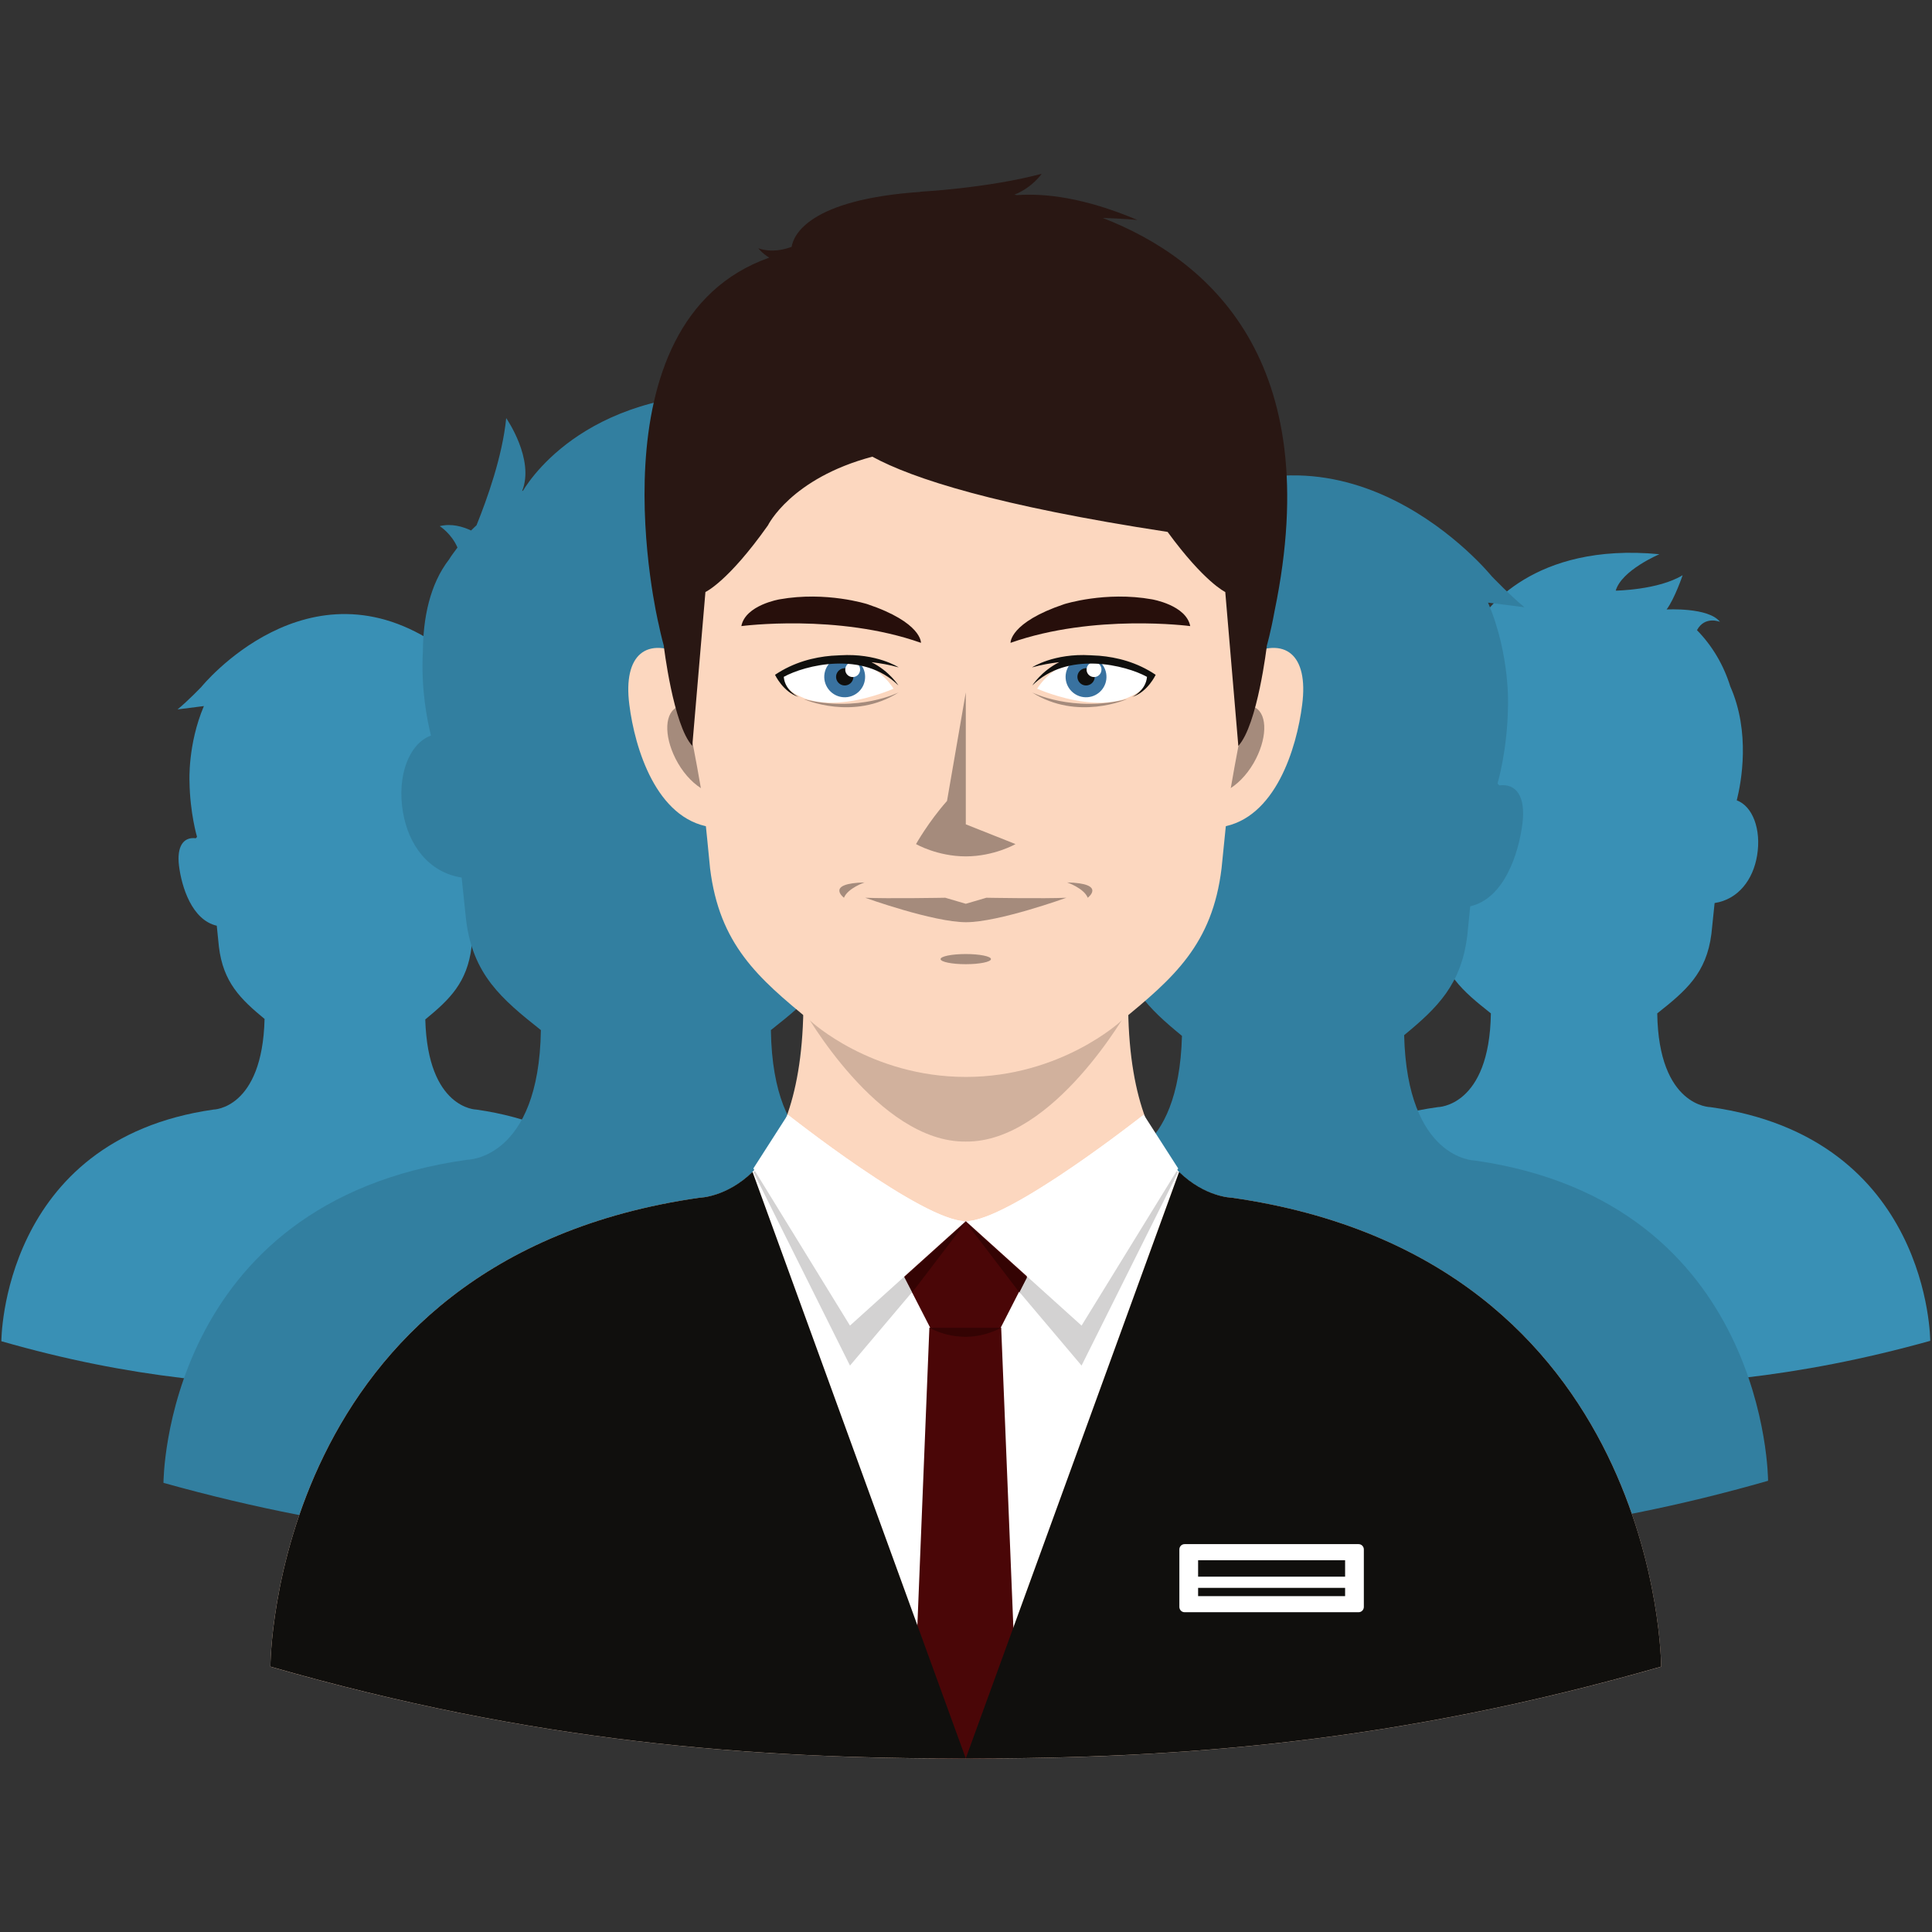 <?xml version="1.0" encoding="UTF-8"?>
<svg xmlns="http://www.w3.org/2000/svg" xmlns:xlink="http://www.w3.org/1999/xlink" width="1080" zoomAndPan="magnify" viewBox="0 0 810 810" height="1080" preserveAspectRatio="xMidYMid meet" version="1.0">
  <rect x="0" y="0" width="810" height="810" fill="#333333" stroke="none"/>
  <defs>
    <clipPath id="cb63e98887">
      <path d="M 113 423 L 697 423 L 697 737.398 L 113 737.398 Z M 113 423 " clip-rule="nonzero"></path>
    </clipPath>
    <clipPath id="507781c3a3">
      <path d="M 270 72.898 L 540 72.898 L 540 313 L 270 313 Z M 270 72.898 " clip-rule="nonzero"></path>
    </clipPath>
    <clipPath id="e921da48b4">
      <path d="M 315 467 L 495 467 L 495 737.398 L 315 737.398 Z M 315 467 " clip-rule="nonzero"></path>
    </clipPath>
    <clipPath id="8c4323247c">
      <path d="M 382 556 L 428 556 L 428 737.398 L 382 737.398 Z M 382 556 " clip-rule="nonzero"></path>
    </clipPath>
    <clipPath id="5768daabb6">
      <path d="M 404 491 L 697 491 L 697 737.398 L 404 737.398 Z M 404 491 " clip-rule="nonzero"></path>
    </clipPath>
    <clipPath id="1c40109b2b">
      <path d="M 113 491 L 405 491 L 405 737.398 L 113 737.398 Z M 113 491 " clip-rule="nonzero"></path>
    </clipPath>
  </defs>
  <path fill="#3990b5" d="M 89.5 465.195 C 89.5 465.195 110.004 465.016 110.922 427.195 C 100.836 418.867 93.578 411.84 91.781 396.945 C 91.461 393.996 91.18 391.055 90.879 388.113 C 80.438 385.707 76.164 371.848 75.055 363.051 C 74.031 354.871 76.891 350.789 82.082 351.441 C 82.242 351.25 82.469 351.102 82.578 350.895 C 82.578 350.879 82.578 350.762 82.578 350.762 C 82.578 350.762 79.625 340.848 79.449 327.637 C 79.449 327.637 78.656 312.121 85.477 296.031 L 85.402 296.035 L 74.434 297.422 C 78.781 293.891 84.398 288.012 84.398 288.012 C 84.398 288.012 129.18 232.691 184.207 270.891 C 184.574 271.117 184.859 271.367 185.227 271.605 C 185.371 271.703 185.496 271.789 185.633 271.895 C 186.656 270.418 187.277 267.922 186.691 263.352 C 186.691 263.352 193.703 273.008 191.656 276.004 C 194.465 275.641 197.609 275.887 200.199 277.996 L 192.719 277.996 C 212.176 297.859 210.641 327.637 210.641 327.637 C 210.5 338.477 208.484 346.98 207.797 349.738 C 208.008 350.242 208.199 350.777 208.344 351.328 C 212.953 351.258 215.441 355.363 214.418 363.051 C 213.34 371.848 209.07 385.719 198.594 388.113 C 198.293 391.062 197.992 394 197.711 396.945 C 195.879 411.961 188.531 419.012 178.305 427.406 C 179.312 465.016 199.707 465.195 199.707 465.195 C 288.625 477.883 288.625 562.316 288.625 562.316 C 234.055 577.988 189.516 581.375 144.613 581.344 C 99.707 581.375 55.168 577.988 0.57 562.316 C 0.57 562.316 0.57 477.883 89.5 465.195 " fill-opacity="1" fill-rule="nonzero"></path>
  <path fill="#3990b5" d="M 717.062 464.168 C 717.062 464.168 695.375 464.062 694.809 424.863 C 706.762 415.406 715.438 408.094 717.52 391.496 C 717.965 387.199 718.398 382.91 718.859 378.605 C 728.805 377.059 735 368.793 736.664 358.711 C 738.512 347.66 734.734 337.953 728.148 335.555 C 730.059 327.938 733.957 307.07 725.43 287.789 C 722.637 278.805 717.906 270.773 711.461 264.199 C 714.797 258.051 721.105 260.715 721.105 260.715 C 716.316 254.52 698.73 255.527 698.73 255.527 C 702.105 251.035 705.457 241.152 705.457 241.152 C 695.219 247.398 677.398 247.629 677.398 247.629 C 679.871 239.035 695.711 232.355 695.711 232.355 C 642.473 227.266 622.617 256.355 619.637 261.285 C 619.551 261.32 619.441 261.355 619.375 261.406 C 623.254 251.773 614.551 239.297 614.551 239.297 C 613.383 250.898 608.758 263.812 605.523 271.781 C 604.996 272.309 604.395 272.816 603.887 273.371 C 601.445 272.23 598.02 271.152 594.387 272.043 C 594.387 272.043 597.934 274.25 599.773 278.535 C 598.922 279.738 597.949 280.887 597.23 282.113 C 591.363 289.68 589.348 299.977 589.281 310.004 C 588.645 321.266 590.551 330.887 591.73 335.555 C 585.152 337.938 581.332 347.656 583.223 358.711 C 584.883 368.793 591.062 377.07 601.027 378.605 C 601.484 382.91 601.938 387.199 602.363 391.496 C 604.445 408.094 613.105 415.406 625.059 424.863 C 624.473 464.062 602.809 464.168 602.809 464.168 C 510.613 476.996 510.613 562.152 510.613 562.152 C 567.207 577.949 613.383 581.375 659.934 581.344 C 706.461 581.375 752.656 577.949 809.258 562.152 C 809.258 562.152 809.258 476.996 717.062 464.168 " fill-opacity="1" fill-rule="nonzero"></path>
  <path fill="#327fa0" d="M 618.312 486.555 C 618.312 486.555 589.969 486.305 588.695 433.996 C 602.633 422.512 612.68 412.754 615.168 392.184 C 615.605 388.102 615.996 384.039 616.406 379.965 C 630.836 376.645 636.746 357.477 638.285 345.312 C 639.715 334.016 635.758 328.367 628.586 329.27 C 628.344 328.996 628.043 328.781 627.883 328.508 C 627.883 328.488 627.883 328.316 627.883 328.316 C 627.883 328.316 631.98 314.625 632.223 296.355 C 632.223 296.355 633.32 274.91 623.871 252.652 L 623.98 252.672 L 639.129 254.59 C 633.145 249.695 625.375 241.562 625.375 241.562 C 625.375 241.562 563.461 165.086 487.375 217.895 C 486.875 218.211 486.473 218.547 485.961 218.887 C 485.777 219.004 485.602 219.141 485.395 219.277 C 483.98 217.25 483.152 213.793 483.945 207.477 C 483.945 207.477 474.234 220.828 477.074 224.961 C 473.207 224.465 468.832 224.812 465.262 227.723 L 475.613 227.723 C 448.695 255.172 450.836 296.355 450.836 296.355 C 451.027 311.328 453.801 323.094 454.773 326.922 C 454.473 327.613 454.207 328.363 453.996 329.109 C 447.617 329.004 444.199 334.695 445.594 345.312 C 447.109 357.477 453.008 376.656 467.469 379.965 C 467.914 384.051 468.316 388.113 468.691 392.184 C 471.23 412.938 481.406 422.688 495.547 434.297 C 494.152 486.289 465.934 486.555 465.934 486.555 C 342.992 504.102 342.992 620.824 342.992 620.824 C 418.469 642.469 480.043 647.168 542.129 647.133 C 604.203 647.168 665.793 642.469 741.27 620.824 C 741.27 620.824 741.27 504.102 618.312 486.555 " fill-opacity="1" fill-rule="nonzero"></path>
  <path fill="#327fa0" d="M 353.977 486.223 C 353.977 486.223 324.008 486.078 323.199 431.871 C 339.727 418.781 351.754 408.656 354.613 385.738 C 355.195 379.789 355.848 373.855 356.484 367.918 C 370.227 365.773 378.785 354.34 381.086 340.406 C 383.66 325.125 378.418 311.703 369.301 308.387 C 371.949 297.848 377.34 269.02 365.547 242.352 C 361.676 229.926 355.141 218.828 346.242 209.73 C 350.832 201.234 359.594 204.918 359.594 204.918 C 352.949 196.352 328.633 197.742 328.633 197.742 C 333.297 191.531 337.926 177.871 337.926 177.871 C 323.758 186.496 299.129 186.828 299.129 186.828 C 302.574 174.938 324.469 165.695 324.469 165.695 C 250.848 158.66 223.422 198.895 219.273 205.711 C 219.133 205.746 219.008 205.801 218.902 205.871 C 224.273 192.547 212.23 175.305 212.23 175.305 C 210.641 191.332 204.23 209.203 199.781 220.219 C 199.039 220.953 198.211 221.641 197.5 222.41 C 194.129 220.84 189.398 219.34 184.359 220.59 C 184.359 220.59 189.258 223.645 191.797 229.562 C 190.629 231.215 189.309 232.805 188.305 234.5 C 180.18 244.961 177.387 259.203 177.297 273.07 C 176.434 288.629 179.066 301.938 180.691 308.387 C 171.594 311.691 166.336 325.113 168.93 340.406 C 171.242 354.34 179.754 365.777 193.547 367.918 C 194.164 373.855 194.801 379.789 195.418 385.738 C 198.277 408.656 210.25 418.781 226.766 431.871 C 225.965 486.078 196.004 486.223 196.004 486.223 C 68.539 503.926 68.539 621.695 68.539 621.695 C 146.785 643.531 210.641 648.266 274.988 648.23 C 339.316 648.266 403.172 643.531 481.438 621.695 C 481.438 621.695 481.438 503.926 353.977 486.223 " fill-opacity="1" fill-rule="nonzero"></path>
  <g clip-path="url(#cb63e98887)">
    <path fill="#fcd7bf" d="M 516.438 502.152 C 516.438 502.152 474.125 501.926 472.996 423.273 C 472.996 423.273 446.664 447.582 404.887 447.582 C 363.121 447.582 336.812 423.273 336.812 423.273 C 335.645 501.926 293.371 502.152 293.371 502.152 C 113.355 527.863 113.355 698.777 113.355 698.777 C 223.848 730.453 313.996 737.328 404.887 737.293 C 495.809 737.328 585.961 730.453 696.449 698.777 C 696.449 698.777 696.449 527.863 516.438 502.152 " fill-opacity="1" fill-rule="nonzero"></path>
  </g>
  <path fill="#d1b19d" d="M 404.887 447.582 C 363.121 447.582 336.812 423.273 336.812 423.273 C 336.812 423.273 368.031 479.047 404.887 478.605 C 441.773 479.047 472.996 423.273 472.996 423.273 C 472.996 423.273 446.664 447.582 404.887 447.582 " fill-opacity="1" fill-rule="nonzero"></path>
  <path fill="#fcd7bf" d="M 545.945 295.41 C 548.68 274.375 538.668 266.48 522.332 275.023 C 522.332 275.023 512.676 336.145 512.023 346.742 C 534.645 343.273 543.648 313.773 545.945 295.41 " fill-opacity="1" fill-rule="nonzero"></path>
  <path fill="#a58b7c" d="M 526.328 296.684 C 531.605 299.777 531.219 310.164 525.566 319.961 C 522.457 325.281 518.488 329.129 514.602 331.223 C 515.855 320.746 517.301 308.848 518.805 297.082 C 521.578 295.922 524.262 295.48 526.328 296.684 " fill-opacity="1" fill-rule="nonzero"></path>
  <path fill="#fcd7bf" d="M 263.848 295.41 C 261.156 274.375 271.137 266.48 287.488 275.023 C 287.488 275.023 297.133 336.145 297.805 346.742 C 275.148 343.273 266.141 313.773 263.848 295.41 " fill-opacity="1" fill-rule="nonzero"></path>
  <path fill="#a58b7c" d="M 283.484 296.684 C 278.199 299.777 278.594 310.164 284.242 319.961 C 287.328 325.281 291.324 329.129 295.211 331.223 C 293.949 320.746 292.504 308.848 290.988 297.082 C 288.215 295.922 285.547 295.48 283.484 296.684 " fill-opacity="1" fill-rule="nonzero"></path>
  <path fill="#fcd7bf" d="M 469.852 428.199 C 492.121 410 508.297 395.918 512.148 364.016 C 512.977 355.754 513.789 347.496 514.652 339.227 C 515.805 328 530.383 255.719 530.383 255.719 C 530.934 250.57 531.445 232.797 531.961 227.656 C 539.27 168.098 486.062 107.473 404.918 107.473 C 323.816 107.473 270.609 168.098 277.883 227.656 C 278.375 232.797 278.945 250.57 279.438 255.719 C 279.438 255.719 294.043 328.016 295.211 339.227 C 296.074 347.496 296.902 355.754 297.695 364.016 C 301.582 395.918 317.707 410 339.992 428.199 C 339.992 428.199 365.086 451.508 404.918 451.508 C 444.742 451.508 469.852 428.199 469.852 428.199 " fill-opacity="1" fill-rule="nonzero"></path>
  <path fill="#270f0b" d="M 482.938 251.27 C 482.938 251.27 497.297 253.652 499.008 262.496 C 499.008 262.496 458.676 257.145 423.676 269.512 C 423.676 269.512 423.234 261.004 446.207 253.285 C 446.207 253.285 463.441 247.789 482.938 251.27 " fill-opacity="1" fill-rule="nonzero"></path>
  <path fill="#270f0b" d="M 326.867 251.27 C 326.867 251.27 312.516 253.652 310.816 262.496 C 310.816 262.496 351.133 257.145 386.117 269.512 C 386.117 269.512 386.578 261.004 363.621 253.285 C 363.621 253.285 346.402 247.789 326.867 251.27 " fill-opacity="1" fill-rule="nonzero"></path>
  <path fill="#a58b7c" d="M 404.918 345.605 L 425.758 353.883 C 425.758 353.883 416.879 359.023 404.918 359.043 L 404.887 359.043 C 392.914 359.023 384.047 353.883 384.047 353.883 C 384.047 353.883 389.242 344.605 397.043 335.793 L 404.918 290.297 L 404.918 345.605 " fill-opacity="1" fill-rule="nonzero"></path>
  <g clip-path="url(#507781c3a3)">
    <path fill="#291713" d="M 462.328 91.371 C 471.035 91.645 476.844 92.219 476.844 92.219 C 454.422 82.738 438.031 80.988 426.41 81.801 C 426.043 81.75 425.656 81.676 425.297 81.625 C 432.895 78.566 436.727 72.863 436.727 72.863 C 414.121 78.891 385.938 80.375 385.938 80.375 L 385.918 80.449 C 338.895 83.676 332.645 98.711 331.902 103.48 C 329.133 104.527 323.582 106.078 317.934 104.09 C 317.934 104.09 319.504 106.207 322.504 108.016 C 246.027 135.031 276.012 261.145 276.012 261.145 L 276.012 261.109 C 277.246 267.027 278.273 270.605 278.273 270.605 C 278.273 270.605 282.23 304.016 290.246 312.707 L 295.754 248.203 C 295.754 248.203 305.184 243.984 321.961 220.258 C 321.961 220.258 331.566 200.52 365.738 191.465 C 382.656 200.695 417.832 212.039 489.523 223.008 C 504.977 244.152 513.699 248.203 513.699 248.203 L 519.172 312.707 C 527.23 304.016 531.148 270.605 531.148 270.605 C 531.148 270.605 532.773 265.055 534.395 256.035 L 534.395 256.055 C 556.152 150.926 506.375 108.496 462.328 91.371 " fill-opacity="1" fill-rule="nonzero"></path>
  </g>
  <path fill="#a58b7c" d="M 413.539 376.383 L 404.918 378.914 L 396.309 376.383 C 396.309 376.383 371.898 376.82 362.738 376.383 C 362.738 376.383 391.27 386.641 405.012 386.641 C 418.73 386.641 447.074 376.383 447.074 376.383 C 437.945 376.82 413.539 376.383 413.539 376.383 " fill-opacity="1" fill-rule="nonzero"></path>
  <path fill="#a58b7c" d="M 415.465 402.105 C 415.465 403.27 410.746 404.242 404.887 404.242 C 399.059 404.242 394.344 403.27 394.344 402.105 C 394.344 400.938 399.059 399.984 404.887 399.984 C 410.746 399.984 415.465 400.938 415.465 402.105 " fill-opacity="1" fill-rule="nonzero"></path>
  <path fill="#a58b7c" d="M 447.41 369.957 C 447.41 369.957 454.438 372.367 456.043 376.383 C 456.043 376.383 464.059 370.367 447.41 369.957 " fill-opacity="1" fill-rule="nonzero"></path>
  <path fill="#a58b7c" d="M 362.469 369.957 C 362.469 369.957 355.441 372.367 353.836 376.383 C 353.836 376.383 345.816 370.367 362.469 369.957 " fill-opacity="1" fill-rule="nonzero"></path>
  <path fill="#ffffff" d="M 326.41 283.582 C 326.41 283.582 359.117 265.137 374.617 288.73 C 374.617 288.73 338.773 304.926 326.41 283.582 " fill-opacity="1" fill-rule="nonzero"></path>
  <path fill="#a58b7c" d="M 376.773 290.297 C 376.773 290.297 359.855 298.828 337.008 293.129 C 337.008 293.129 357.773 302.383 376.773 290.297 " fill-opacity="1" fill-rule="nonzero"></path>
  <path fill="#3972a0" d="M 362.68 284.391 C 362.363 289.105 358.266 292.652 353.535 292.312 C 348.836 291.973 345.27 287.875 345.59 283.156 C 345.941 278.453 350.039 274.898 354.77 275.234 C 359.469 275.578 363.039 279.672 362.68 284.391 " fill-opacity="1" fill-rule="nonzero"></path>
  <path fill="#100f0d" d="M 357.773 284.031 C 357.629 286.027 355.867 287.523 353.887 287.379 C 351.91 287.238 350.391 285.508 350.531 283.508 C 350.676 281.523 352.438 280.012 354.418 280.156 C 356.395 280.297 357.914 282.043 357.773 284.031 " fill-opacity="1" fill-rule="nonzero"></path>
  <path fill="#ffffff" d="M 360.598 280.949 C 360.488 282.68 359.008 283.98 357.277 283.855 C 355.547 283.73 354.242 282.23 354.387 280.508 C 354.488 278.773 356.008 277.488 357.738 277.613 C 359.469 277.734 360.738 279.223 360.598 280.949 " fill-opacity="1" fill-rule="nonzero"></path>
  <path fill="#100f0d" d="M 365.363 277.617 C 369.074 278.055 372.891 278.707 376.773 279.801 C 376.773 279.801 367.629 273.785 352.262 274.727 C 351.836 274.773 349.012 274.871 348.594 274.926 C 341.246 275.551 332.836 277.602 324.93 282.918 C 324.93 282.918 328.316 290.141 334.781 292.176 C 334.781 292.176 329.094 289.652 328.598 283.777 C 337.359 278.918 361.902 272.641 376.664 287.391 C 376.664 287.391 372.922 281.391 365.363 277.617 " fill-opacity="1" fill-rule="nonzero"></path>
  <path fill="#ffffff" d="M 483.078 283.582 C 483.078 283.582 450.344 265.137 434.836 288.73 C 434.836 288.73 470.723 304.926 483.078 283.582 " fill-opacity="1" fill-rule="nonzero"></path>
  <path fill="#a58b7c" d="M 432.68 290.297 C 432.68 290.297 449.633 298.828 472.484 293.129 C 472.484 293.129 451.715 302.383 432.68 290.297 " fill-opacity="1" fill-rule="nonzero"></path>
  <path fill="#3972a0" d="M 446.773 284.391 C 447.125 289.105 451.223 292.652 455.953 292.312 C 460.652 291.973 464.219 287.875 463.867 283.156 C 463.551 278.453 459.414 274.898 454.723 275.234 C 449.988 275.578 446.457 279.672 446.773 284.391 " fill-opacity="1" fill-rule="nonzero"></path>
  <path fill="#100f0d" d="M 458.961 284.031 C 458.816 286.027 457.047 287.523 455.074 287.379 C 453.094 287.238 451.578 285.508 451.715 283.508 C 451.863 281.523 453.625 280.012 455.602 280.156 C 457.582 280.297 459.098 282.043 458.961 284.031 " fill-opacity="1" fill-rule="nonzero"></path>
  <path fill="#ffffff" d="M 461.785 280.949 C 461.676 282.68 460.191 283.98 458.465 283.855 C 456.73 283.73 455.426 282.23 455.566 280.508 C 455.676 278.773 457.195 277.488 458.922 277.613 C 460.652 277.734 461.922 279.223 461.785 280.949 " fill-opacity="1" fill-rule="nonzero"></path>
  <path fill="#100f0d" d="M 444.09 277.617 C 440.379 278.055 436.602 278.707 432.68 279.801 C 432.68 279.801 441.832 273.785 457.195 274.727 C 457.617 274.773 460.477 274.871 460.898 274.926 C 468.246 275.551 476.648 277.602 484.523 282.918 C 484.523 282.918 481.172 290.141 474.711 292.176 C 474.711 292.176 480.359 289.652 480.887 283.777 C 472.133 278.918 447.551 272.641 432.789 287.391 C 432.789 287.391 436.566 281.391 444.09 277.617 " fill-opacity="1" fill-rule="nonzero"></path>
  <g clip-path="url(#e921da48b4)">
    <path fill="#ffffff" d="M 404.887 737.219 L 494.312 491.34 C 494.348 491.398 494.402 491.398 494.418 491.434 C 489.457 486.66 483.414 477.422 479.516 467.355 C 471.633 473.477 422.086 511.996 404.867 511.996 C 387.688 511.996 338.348 473.586 330.297 467.355 C 326.441 477.367 320.391 486.59 315.441 491.359 C 315.441 491.359 315.441 491.359 315.465 491.34 L 404.887 737.219 " fill-opacity="1" fill-rule="nonzero"></path>
  </g>
  <path fill="#4a0607" d="M 419.547 556.664 L 434.27 527.844 L 432.82 524.984 C 425.617 516.906 415.695 511.996 404.762 511.996 C 393.801 511.996 383.926 516.906 376.723 524.984 L 375.219 527.844 L 389.996 556.664 L 419.547 556.664 " fill-opacity="1" fill-rule="nonzero"></path>
  <g clip-path="url(#8c4323247c)">
    <path fill="#4a0607" d="M 427.082 737.027 L 419.754 556.664 L 389.645 556.664 L 382.371 737.027 C 389.879 737.137 397.453 737.254 404.961 737.254 C 412.34 737.254 419.723 737.137 427.082 737.027 " fill-opacity="1" fill-rule="nonzero"></path>
  </g>
  <path fill="#340303" d="M 389.68 556.664 C 389.68 556.664 403.547 565.195 419.773 556.664 L 389.68 556.664 " fill-opacity="1" fill-rule="nonzero"></path>
  <path fill="#340303" d="M 382.371 541.961 L 404.887 512.422 L 379.055 535.672 Z M 382.371 541.961 " fill-opacity="1" fill-rule="nonzero"></path>
  <path fill="#340303" d="M 427.473 541.961 L 404.938 512.422 L 430.738 535.672 Z M 427.473 541.961 " fill-opacity="1" fill-rule="nonzero"></path>
  <path fill="#ffffff" d="M 330.297 467.355 C 330.297 467.355 386.91 511.996 404.918 511.996 L 356.324 555.762 L 315.852 489.875 L 330.297 467.355 " fill-opacity="1" fill-rule="nonzero"></path>
  <path fill="#ffffff" d="M 479.516 467.355 C 479.516 467.355 422.898 511.996 404.918 511.996 L 453.449 555.762 L 493.961 489.875 L 479.516 467.355 " fill-opacity="1" fill-rule="nonzero"></path>
  <path fill="#d3d2d2" d="M 356.359 555.762 L 316.559 491.008 L 315.852 491.34 L 356.359 572.527 L 382.371 541.746 L 379.055 535.281 L 356.359 555.762 " fill-opacity="1" fill-rule="nonzero"></path>
  <path fill="#d3d2d2" d="M 453.449 555.762 L 493.285 491.008 L 493.961 491.34 L 453.449 572.527 L 427.438 541.746 L 430.738 535.281 L 453.449 555.762 " fill-opacity="1" fill-rule="nonzero"></path>
  <g clip-path="url(#5768daabb6)">
    <path fill="#100f0d" d="M 516.422 502.137 C 696.449 527.844 696.449 698.742 696.449 698.742 C 585.941 730.438 495.777 737.312 404.887 737.254 L 494.348 491.34 C 505.312 501.996 516.422 502.137 516.422 502.137 " fill-opacity="1" fill-rule="nonzero"></path>
  </g>
  <g clip-path="url(#1c40109b2b)">
    <path fill="#100f0d" d="M 293.371 502.137 C 113.371 527.844 113.371 698.742 113.371 698.742 C 223.848 730.438 314.027 737.312 404.918 737.254 L 315.5 491.34 C 304.496 501.996 293.371 502.137 293.371 502.137 " fill-opacity="1" fill-rule="nonzero"></path>
  </g>
  <path fill="#ffffff" d="M 571.797 673.703 C 571.797 674.941 570.809 675.934 569.59 675.934 L 496.66 675.934 C 495.422 675.934 494.453 674.941 494.453 673.703 L 494.453 649.609 C 494.453 648.371 495.422 647.383 496.66 647.383 L 569.59 647.383 C 570.809 647.383 571.797 648.371 571.797 649.609 L 571.797 673.703 " fill-opacity="1" fill-rule="nonzero"></path>
  <path fill="#100f0d" d="M 563.941 661.023 L 502.312 661.023 L 502.312 654.133 L 563.941 654.133 L 563.941 661.023 " fill-opacity="1" fill-rule="nonzero"></path>
  <path fill="#100f0d" d="M 563.941 669.188 L 502.312 669.188 L 502.312 665.719 L 563.941 665.719 L 563.941 669.188 " fill-opacity="1" fill-rule="nonzero"></path>
</svg>
